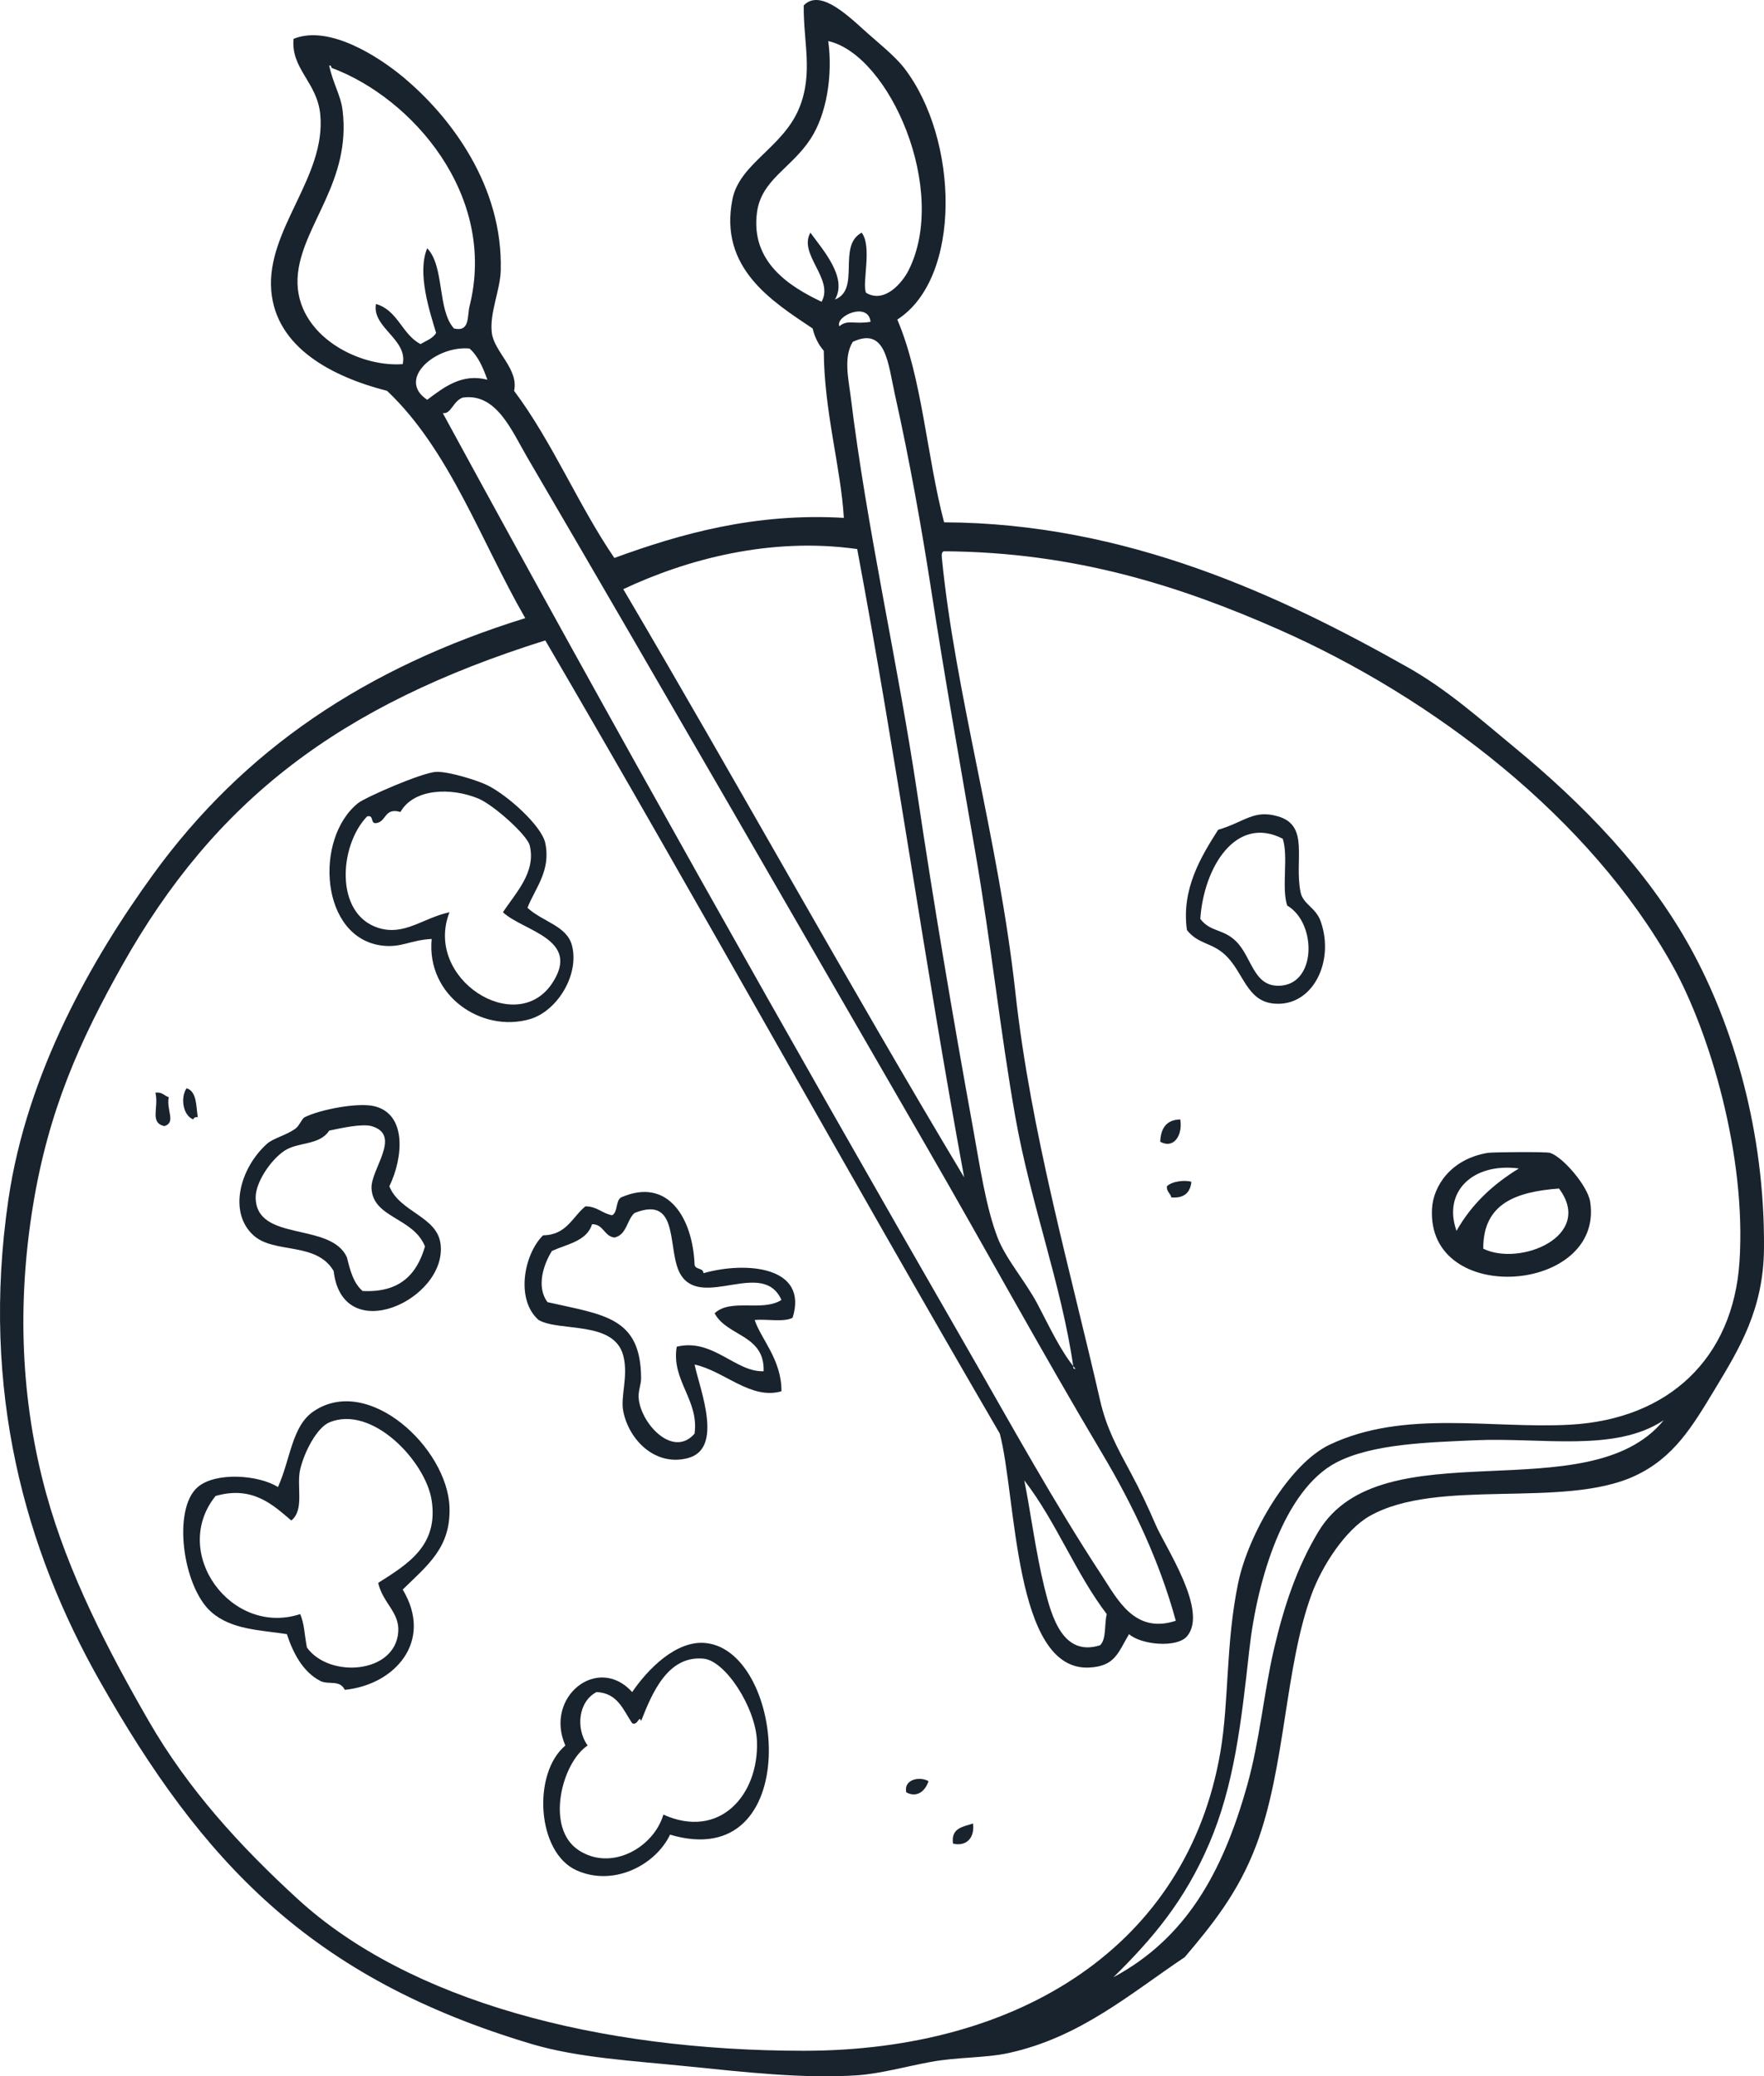 <?xml version="1.0" encoding="UTF-8" standalone="no"?><svg xmlns="http://www.w3.org/2000/svg" xmlns:xlink="http://www.w3.org/1999/xlink" fill="#18232e" height="3777.9" preserveAspectRatio="xMidYMid meet" version="1" viewBox="0.0 0.0 3209.9 3777.9" width="3209.9" zoomAndPan="magnify"><defs><clipPath id="a"><path d="M 0 0 L 3209.898 0 L 3209.898 3777.941 L 0 3777.941 Z M 0 0"/></clipPath></defs><g><g clip-path="url(#a)" id="change1_14"><path d="M 1900.383 2888.262 C 1913.762 2942.77 1934.391 3014.891 2001.73 2993.672 C 2013.582 2982.539 2009.379 2955.391 2013.891 2936.93 C 1957.16 2862.582 1921.18 2767.48 1863.891 2693.68 C 1874.91 2748.34 1884.84 2825.031 1900.383 2888.262 Z M 2682.82 2620.699 C 2599.289 2624.469 2496.82 2626.98 2431.461 2661.238 C 2336.852 2710.828 2287.582 2873.301 2273.359 3001.789 C 2258.66 3134.68 2245.691 3248.84 2200.383 3354.492 C 2155.77 3458.5 2097.871 3527.031 2026.059 3597.73 C 2157.449 3527.129 2224.543 3408.469 2269.301 3249.082 C 2292.52 3166.391 2299.473 3081.52 2317.938 3001.789 C 2336.25 2922.871 2359.98 2851.84 2399.035 2786.91 C 2514.227 2595.312 2890.301 2752.668 3027.418 2584.199 C 2938.695 2643.18 2806.469 2615.102 2682.82 2620.699 Z M 1713.891 1015.273 C 1738.012 1261.488 1817.117 1527.312 1847.672 1805.82 C 1875.578 2060.32 1948.262 2313.641 2001.73 2547.719 C 2013.441 2599.02 2032.68 2633.5 2058.488 2681.52 C 2074.082 2710.52 2088.25 2740.391 2103.082 2774.75 C 2120.57 2815.25 2199.441 2931.449 2159.852 2977.461 C 2141.27 2999.02 2076.23 2992.828 2054.441 2973.422 C 2034.031 3008.172 2028.602 3032.059 1981.461 3034.219 C 1844.691 3040.473 1849.902 2724.461 1819.301 2608.539 C 1540.812 2130.27 1271.379 1642.918 992.266 1165.277 C 616.879 1283.043 390.602 1456.918 221.977 1757.168 C 145.188 1893.918 88.094 2020.859 59.816 2195.031 C 31.117 2371.789 37.434 2548.348 84.152 2717.992 C 124.102 2863.121 196.852 3003.52 270.641 3131.52 C 342.281 3255.812 437.055 3359.52 542.25 3455.852 C 744.246 3640.75 1088.418 3731.512 1462.539 3731.512 C 1856.398 3731.512 2160.293 3539.281 2220.648 3188.281 C 2236.75 3094.629 2230.07 2991.133 2253.078 2880.16 C 2271.66 2790.602 2346.098 2663.602 2419.293 2628.809 C 2555.438 2564.102 2713.738 2600.289 2857.137 2592.32 C 3037.34 2582.312 3153.551 2470.848 3165.254 2296.379 C 3178.234 2102.68 3110.812 1877.691 3043.621 1757.168 C 2893.406 1487.688 2608.812 1269.578 2326.051 1145 C 2147.699 1066.426 1955.512 1004.496 1717.949 1003.105 C 1713.211 1003.781 1713.539 1009.504 1713.891 1015.273 Z M 1134.152 1072.035 C 1343.059 1426.648 1543.238 1790 1754.441 2142.312 C 1681.438 1745.949 1632.371 1386.227 1559.828 999.051 C 1401.809 976.707 1249.57 1017.688 1134.152 1072.035 Z M 805.773 751.773 C 1113.77 1317.992 1437.121 1892.078 1758.48 2450.422 C 1837 2586.832 1917.652 2733.992 2005.793 2868.012 C 2033.293 2909.82 2064.809 2973.828 2139.57 2949.082 C 2110.188 2841.352 2061.812 2739.219 2005.793 2645.031 C 1893.93 2457 1792.629 2270.859 1685.52 2085.562 C 1444.492 1668.598 1204.922 1251.984 959.828 832.848 C 930.836 783.246 903.582 714.898 842.262 723.379 C 824.004 729.684 821.379 753.695 805.773 751.773 Z M 777.398 727.438 C 808.68 703.844 841.094 679.02 886.855 690.934 C 879 669.074 870.195 648.148 854.426 634.195 C 793.172 628.285 720.754 690.098 777.398 727.438 Z M 1547.668 719.324 C 1577.988 966.488 1632.758 1199.836 1669.301 1445.004 C 1698.832 1643.23 1733.961 1851.23 1770.652 2053.129 C 1782.789 2119.969 1793.621 2195.457 1815.238 2251.781 C 1830.469 2291.43 1866.152 2331.371 1888.219 2373.398 C 1911.172 2417.129 1930.531 2459.172 1957.141 2490.969 C 1954.672 2490.738 1952.34 2490.359 1953.078 2486.91 C 1931.672 2337.789 1875.902 2191.891 1847.672 2032.859 C 1820.41 1879.16 1803.43 1716.66 1774.699 1550.422 C 1748.48 1398.766 1719.578 1235.762 1693.609 1067.98 C 1677.02 960.762 1654.91 836.301 1628.75 719.324 C 1615.742 661.148 1612.391 593.656 1551.73 622.027 C 1534.559 650.094 1544.008 689.473 1547.668 719.324 Z M 1527.398 593.656 C 1542.461 580.793 1553.859 590.668 1584.16 585.547 C 1579.961 548.043 1519.148 575.094 1527.398 593.656 Z M 623.344 200.406 C 639.129 329.043 552.891 406.43 542.25 496.359 C 529.512 604.039 647.957 668.844 732.797 662.562 C 742.695 617.645 676.297 595.836 684.148 553.121 C 724.086 564.523 731.41 608.559 765.227 626.082 C 775.406 620.031 787.566 615.977 793.617 605.824 C 781.426 565.773 758.711 495.941 777.398 451.766 C 809.238 484.77 795.398 563.48 826.047 597.715 C 855.66 604.527 849.855 575.348 854.426 557.152 C 905.098 355.535 750.25 178.02 603.07 123.367 C 602.84 120.91 602.461 118.57 599.012 119.309 C 606.172 152.523 620.047 173.57 623.344 200.406 Z M 1474.691 253.113 C 1439.531 306.605 1385.188 327.047 1377.398 386.891 C 1365.789 476.219 1435.73 520.996 1494.969 549.062 C 1518.34 507.832 1452.109 462.66 1474.691 423.375 C 1497.289 454.641 1542.941 505.281 1519.301 545.008 C 1566.84 526.699 1522.828 447.363 1567.949 423.375 C 1587.688 448.801 1567.848 517.078 1576.051 532.84 C 1609.961 552.863 1642.062 513.996 1653.078 492.305 C 1726.871 346.844 1618.84 100.051 1507.129 74.719 C 1515.473 135.672 1504.699 207.5 1474.691 253.113 Z M 1632.812 581.488 C 1678.141 687.504 1686.371 830.621 1717.949 950.402 C 2050.41 951.723 2331.777 1084.527 2561.207 1213.953 C 2633.73 1254.859 2693.109 1308.191 2755.781 1359.875 C 2880.172 1462.398 2997.496 1582.379 3076.066 1724.738 C 3153.664 1865.398 3211.68 2059.281 3209.871 2272.051 C 3208.898 2382.238 3165.441 2453.328 3120.66 2527.461 C 3079.801 2595.09 3046.145 2652.441 2974.715 2685.562 C 2844.48 2745.973 2616.438 2688.098 2492.277 2758.539 C 2448.613 2783.32 2406.289 2847.879 2386.867 2900.441 C 2337.641 3033.73 2339.402 3216.57 2285.512 3358.531 C 2253.18 3443.789 2205.59 3502.512 2155.789 3561.238 C 2057.059 3627.211 1966.18 3706.93 1835.512 3735.57 C 1792.969 3744.91 1742.23 3742.781 1693.609 3751.789 C 1646.551 3760.52 1601.48 3773.309 1559.828 3776.121 C 1462.688 3782.641 1355.051 3770.398 1251.711 3759.898 C 1151.438 3749.711 1051.723 3744.281 967.93 3719.352 C 565.016 3599.488 367.852 3387.598 181.445 3058.539 C 46.82 2820.891 -35.777 2531.289 15.23 2182.852 C 49.145 1951.148 168.133 1743.41 278.738 1590.949 C 443.734 1363.539 665.508 1214.785 955.773 1124.742 C 874.762 984.125 818.262 819.012 704.422 711.211 C 605.988 686.02 502.18 633.242 493.602 528.785 C 484.492 417.602 593.52 322.297 582.797 208.52 C 577.223 149.418 529.152 125.613 534.152 70.66 C 599.289 44.191 690.137 104.176 732.797 139.59 C 820.242 212.184 915.41 338.336 911.184 492.305 C 910.195 528.137 890.469 569.621 894.969 605.824 C 899.242 640.336 944.098 671.184 935.5 711.211 C 1005.051 803.852 1052.141 918.926 1117.93 1015.273 C 1237.938 971.309 1374.211 932.789 1535.52 942.312 C 1530.07 850.414 1499.5 748.574 1499.027 638.25 C 1489.59 627.402 1482.641 614.078 1478.75 597.715 C 1404.852 548.16 1307.883 487.945 1332.812 362.578 C 1345.781 297.266 1425.012 268.594 1454.418 196.352 C 1480.07 133.379 1461.789 77.082 1462.539 9.867 C 1490.219 -19.082 1536.012 21.688 1572 54.461 C 1594.98 75.391 1627.379 100.699 1644.969 123.367 C 1744.801 252.07 1751.09 505.375 1632.812 581.488" fill="inherit" fill-rule="evenodd"/></g><g id="change1_1"><path d="M 963.887 1538.254 C 959.27 1519.434 898.184 1464.602 870.637 1453.121 C 820.504 1432.23 752.754 1434.691 728.734 1477.449 C 698.547 1468.883 703.68 1495.629 684.148 1497.727 C 673.492 1498.922 680.965 1481.98 667.93 1485.562 C 616.926 1538.723 608.777 1662.898 688.207 1688.277 C 735.695 1703.441 769.336 1670.371 817.934 1659.883 C 770.602 1780.785 938.992 1887.32 1004.418 1789.625 C 1058.879 1708.293 951.484 1694.25 915.223 1659.883 C 938.039 1624.922 975.879 1587.191 963.887 1538.254 Z M 959.828 1651.785 C 987.641 1677.57 1031.816 1684.445 1040.906 1720.707 C 1054.469 1774.781 1013.195 1840.336 963.887 1854.484 C 875.98 1879.699 775.684 1811.449 785.496 1708.527 C 747.871 1710.215 730.848 1724.609 696.305 1720.707 C 582.285 1707.77 571.148 1525.277 651.719 1461.234 C 664.73 1450.891 767.289 1405.832 793.617 1404.477 C 815.422 1403.355 868.707 1419.848 886.852 1428.805 C 923.672 1446.957 985.746 1502.711 992.262 1534.191 C 1002.707 1584.77 973.734 1615.992 959.828 1651.785" fill="inherit" fill-rule="evenodd"/></g><g id="change1_2"><path d="M 2184.152 1672.047 C 2202.84 1696.387 2225.539 1689.559 2249.012 1712.586 C 2277.957 1740.934 2280.324 1793.66 2326.051 1793.66 C 2396.129 1793.66 2396.797 1679.574 2342.281 1647.723 C 2331.566 1615.176 2344.859 1558.645 2334.156 1526.094 C 2249.387 1482.5 2190.473 1577.395 2184.152 1672.047 Z M 2159.844 1692.316 C 2149.188 1617.188 2186.418 1557.453 2216.582 1509.879 C 2265.438 1495.422 2281.309 1472.324 2326.051 1485.57 C 2383.234 1502.504 2354.801 1564.918 2366.59 1623.402 C 2371 1645.297 2394.129 1651.078 2403.074 1676.102 C 2429.305 1749.309 2388.645 1832.621 2317.941 1826.094 C 2267.836 1821.473 2262.992 1768.223 2228.758 1736.906 C 2204.184 1714.449 2180.262 1718.219 2159.844 1692.316" fill="inherit" fill-rule="evenodd"/></g><g id="change1_3"><path d="M 339.543 1980.148 C 358.102 1985.918 356.75 2011.605 359.816 2032.855 C 355.117 2032.184 352.609 2033.738 351.719 2036.906 C 332.289 2029.418 328.293 1996.273 339.543 1980.148" fill="inherit" fill-rule="evenodd"/></g><g id="change1_4"><path d="M 282.797 1988.27 C 295.551 1986.324 298.648 1994.043 307.109 1996.359 C 302.309 2020.156 320.934 2042.426 299.012 2049.074 C 271.629 2042.469 289.461 2015.586 282.797 1988.27" fill="inherit" fill-rule="evenodd"/></g><g id="change1_5"><path d="M 676.051 2162.574 C 674.086 2127.812 732.27 2065.219 676.051 2049.062 C 658.895 2044.184 620.328 2052.727 599.012 2057.184 C 581.578 2084.406 542.664 2077.426 517.934 2093.676 C 492.332 2110.461 465.031 2151.727 465.23 2178.785 C 465.84 2261.172 602.574 2222.453 631.445 2288.262 C 637.102 2312.332 643.719 2335.453 659.836 2349.062 C 728.027 2352.398 758.746 2318.266 773.348 2267.988 C 751.887 2214.887 679.07 2216.539 676.051 2162.574 Z M 708.484 2158.531 C 727.453 2205.992 795.664 2212.973 801.719 2263.922 C 813.68 2364.531 623.23 2453.062 607.129 2312.582 C 575.16 2258.75 499.098 2282.133 461.168 2247.715 C 415.312 2206.102 436.082 2126.312 485.504 2081.492 C 497.312 2070.785 522.059 2065.48 538.207 2053.129 C 545.137 2047.812 549.426 2035.324 554.422 2032.855 C 583.539 2018.441 650.828 2006.016 680.094 2012.57 C 740.633 2026.172 734.02 2105.895 708.484 2158.531" fill="inherit" fill-rule="evenodd"/></g><g id="change1_6"><path d="M 2147.68 2036.902 C 2152.449 2065.66 2135.863 2091.238 2111.207 2077.441 C 2112.277 2052.84 2122.512 2037.391 2147.68 2036.902" fill="inherit" fill-rule="evenodd"/></g><g id="change1_7"><path d="M 2699.047 2272.051 C 2765.359 2304.879 2901.566 2249.379 2836.883 2162.578 C 2760.219 2168.367 2698.438 2189.02 2699.047 2272.051 Z M 2650.391 2239.617 C 2677.664 2191.199 2716.863 2154.758 2763.906 2126.109 C 2680.547 2115.059 2624.855 2168.039 2650.391 2239.617 Z M 2707.141 2097.719 C 2715.504 2096.309 2813.656 2095.43 2820.676 2097.719 C 2844.098 2105.418 2889.227 2157.879 2893.633 2186.91 C 2918.973 2353.59 2595.555 2378.398 2605.801 2199.07 C 2608.109 2158.801 2639.215 2109.148 2707.141 2097.719" fill="inherit" fill-rule="evenodd"/></g><g id="change1_8"><path d="M 2167.949 2150.422 C 2165.875 2169.988 2154.902 2180.629 2131.453 2178.793 C 2129.723 2171.09 2122.727 2168.617 2123.352 2158.535 C 2133.117 2148.973 2156.496 2146.766 2167.949 2150.422" fill="inherit" fill-rule="evenodd"/></g><g id="change1_9"><path d="M 1239.551 2320.707 C 1211.93 2278.711 1239.863 2172.848 1154.418 2207.199 C 1140.395 2220.188 1140.367 2247.195 1117.926 2251.785 C 1098.902 2249.184 1098.754 2227.719 1077.391 2227.469 C 1067.816 2258.414 1032.344 2263.496 1004.41 2276.121 C 989.043 2300.297 975.316 2341.566 996.32 2369.348 C 1098.703 2392.609 1165.898 2396.125 1166.582 2507.191 C 1166.672 2521.195 1160.172 2531.66 1162.531 2547.73 C 1169.344 2594.152 1226.012 2652.582 1263.887 2608.547 C 1272.293 2547.258 1221 2511.461 1231.453 2450.426 C 1296.84 2434.324 1338.332 2497.129 1389.559 2495.039 C 1391.645 2428.078 1322.824 2432.035 1300.375 2389.629 C 1329.656 2361.727 1387.617 2387.578 1421.98 2365.293 C 1388.262 2290.164 1279.547 2381.504 1239.551 2320.707 Z M 1280.109 2316.648 C 1357.91 2294.512 1471.617 2304.484 1442.258 2397.734 C 1426.449 2406.25 1395.645 2399.754 1373.336 2401.781 C 1383.672 2435.008 1422.543 2473.969 1421.98 2531.531 C 1366.074 2547.66 1318.094 2494.539 1263.887 2482.855 C 1273.559 2528.426 1317.43 2635.867 1251.703 2653.133 C 1192.523 2668.699 1144.555 2620.359 1134.148 2568 C 1128.664 2540.398 1143.871 2503.938 1134.148 2466.645 C 1117.344 2402.242 1017.898 2423.809 980.102 2401.781 C 937.789 2364.879 953.262 2282.238 988.199 2247.727 C 1031.008 2247.293 1041.352 2214.391 1065.238 2195.035 C 1086.781 2195.086 1095.527 2207.992 1113.891 2211.238 C 1124.477 2205.633 1120.008 2184.941 1130.102 2178.793 C 1216.852 2140.77 1260.422 2218.43 1263.887 2300.426 C 1264.27 2310.852 1279.707 2306.234 1280.109 2316.648" fill="inherit" fill-rule="evenodd"/></g><g id="change1_10"><path d="M 785.5 2730.16 C 774.762 2659.25 676.988 2555.27 599.012 2588.262 C 577.234 2597.469 554.074 2640.512 546.309 2673.398 C 539 2704.398 554.539 2747.07 530.09 2766.648 C 497.266 2738.859 459.867 2702.57 392.25 2722.051 C 309.238 2825.281 420.887 2978.199 546.309 2936.93 C 554.289 2956.941 553.285 2969.949 558.48 2997.73 C 598.879 3054.148 719.254 3045.719 724.695 2969.359 C 727.27 2933.23 696.422 2916.969 688.207 2880.16 C 742.547 2845.699 797.922 2812.121 785.5 2730.16 Z M 732.797 2892.32 C 789.344 2986.328 718.543 3065.699 627.387 3074.77 C 618.18 3055.699 597.527 3066.16 582.797 3058.539 C 551.652 3042.422 533.57 3008.719 521.992 2973.422 C 472.121 2965.711 420.738 2965.352 384.148 2932.871 C 332.418 2886.941 313.363 2745.719 359.816 2705.828 C 392.434 2677.852 470.82 2683.551 505.777 2705.828 C 528.77 2654.988 530.965 2594.809 570.641 2567.988 C 670.734 2500.309 814.156 2635.059 817.934 2742.32 C 820.523 2816.012 778.207 2847.719 732.797 2892.32" fill="inherit" fill-rule="evenodd"/></g><g id="change1_11"><path d="M 1377.398 3168 C 1375.109 3107.512 1320.191 3021.719 1280.109 3018.012 C 1214.91 3011.969 1186.461 3081.012 1166.59 3131.52 C 1163.059 3119.539 1160.531 3140.922 1150.359 3135.57 C 1133.98 3111.422 1124.25 3080.609 1085.5 3078.809 C 1052.359 3095.922 1047.199 3145.09 1069.281 3176.121 C 1022.828 3206.461 991.191 3326.238 1053.07 3366.648 C 1113.129 3405.879 1189.77 3361.109 1207.129 3301.789 C 1309.5 3347.809 1381.129 3266.16 1377.398 3168 Z M 1219.281 3338.281 C 1193.039 3393.34 1116.859 3433.641 1049.012 3403.141 C 976.461 3370.512 968.512 3226.531 1028.75 3176.121 C 989.973 3087.59 1087.84 3009.672 1150.359 3078.809 C 1179.121 3036.602 1230.852 2984.121 1284.16 2989.609 C 1431.672 3004.84 1464.02 3410.828 1219.281 3338.281" fill="inherit" fill-rule="evenodd"/></g><g id="change1_12"><path d="M 1689.578 3240.988 C 1684.488 3257.117 1669.57 3272.508 1649.035 3261.238 C 1643.988 3237.117 1674.289 3231.828 1689.578 3240.988" fill="inherit" fill-rule="evenodd"/></g><g id="change1_13"><path d="M 1770.641 3318.004 C 1774.125 3347.91 1754.664 3359.891 1734.156 3354.492 C 1730.219 3326.223 1752.227 3323.902 1770.641 3318.004" fill="inherit" fill-rule="evenodd"/></g></g></svg>